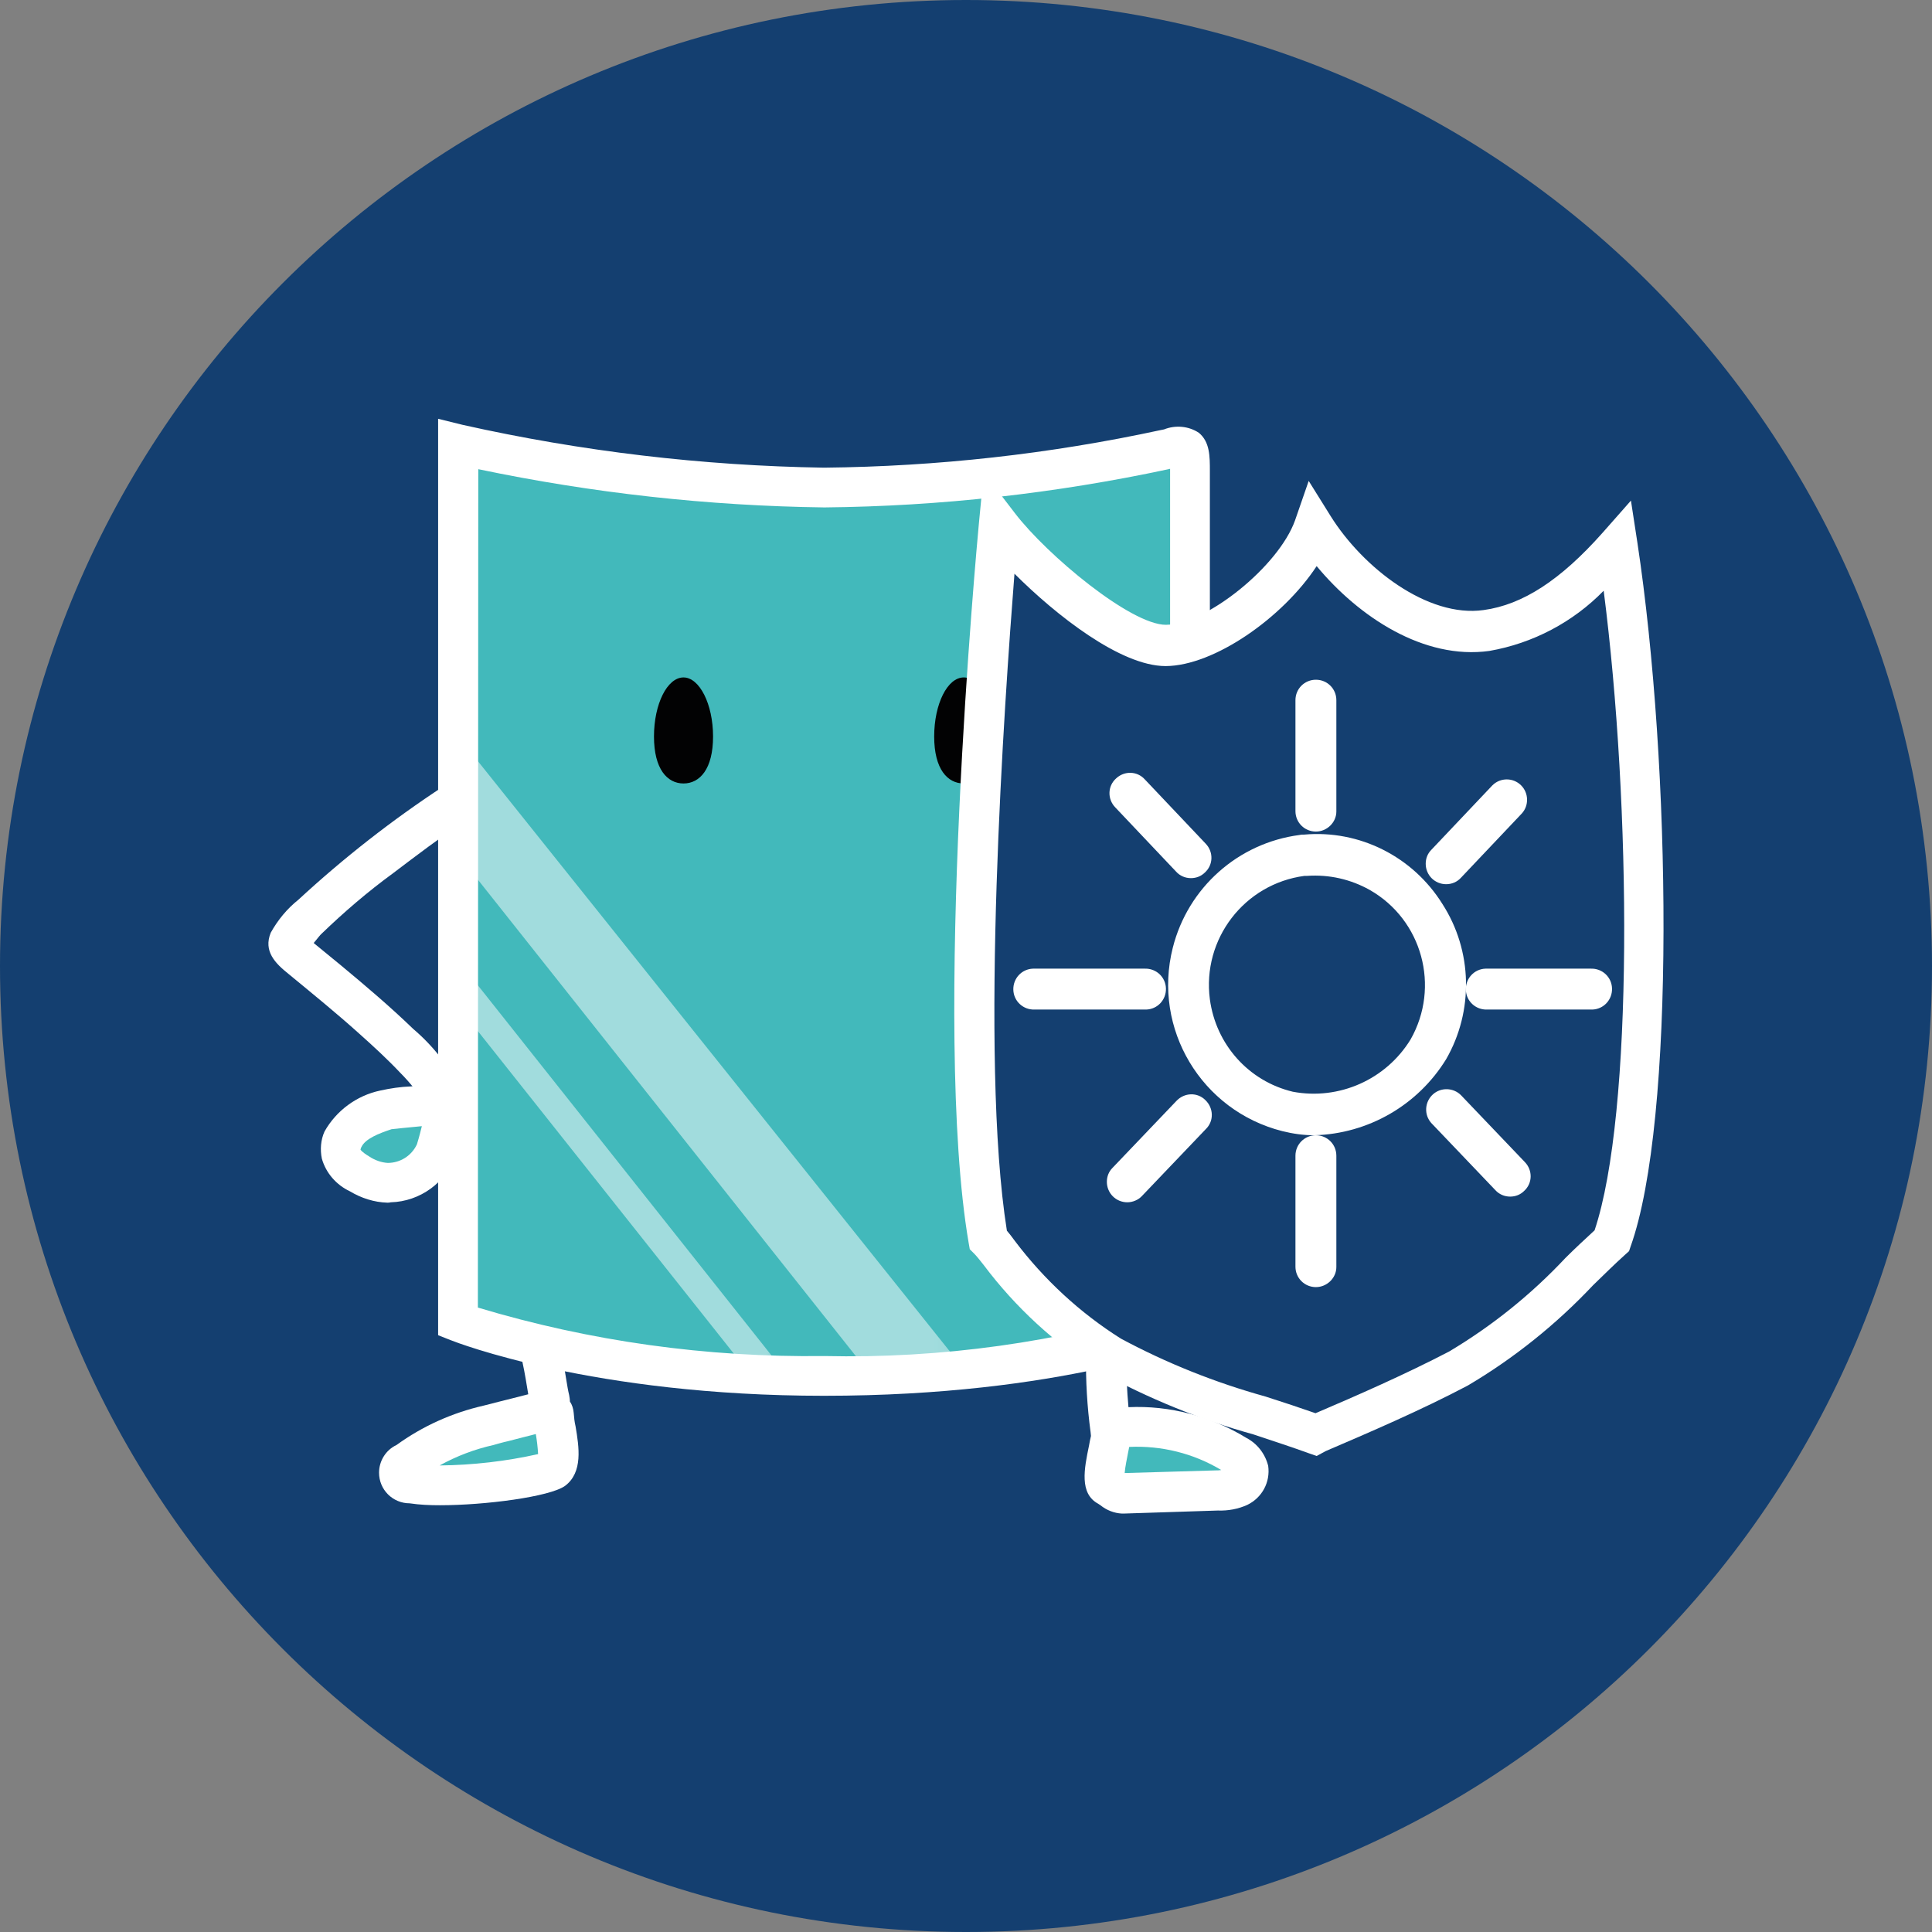 <svg width="92" height="92" viewBox="0 0 92 92" fill="none" xmlns="http://www.w3.org/2000/svg">
<rect x="0" y="0" width="92" height="92" fill="#808080" stroke="none"/>
<g clip-path="url(#clip0_1_234)">
<path d="M46 92C71.407 92 92 71.407 92 46C92 20.593 71.407 0 46 0C20.593 0 0 20.593 0 46C0 71.407 20.593 92 46 92Z" fill="#143F70"/>
<path d="M25.714 64.267C25.912 65.024 26.02 65.817 26.165 66.611C26.201 66.755 26.201 66.899 26.165 67.044C25.227 67.404 24.271 67.675 23.279 67.873C21.891 68.18 20.575 68.775 19.421 69.604C19.204 69.748 18.97 69.947 19.024 70.199C19.06 70.47 19.403 70.596 19.673 70.632C21.909 70.83 24.163 70.596 26.327 69.965C26.886 69.55 26.381 67.981 26.363 67.278" fill="#42B9BB"/>
<path d="M20.953 71.678C20.466 71.678 19.998 71.66 19.511 71.587C18.699 71.587 18.05 70.938 18.05 70.127C18.05 69.568 18.375 69.045 18.88 68.811C20.124 67.909 21.53 67.278 23.027 66.935C23.225 66.881 23.478 66.827 23.73 66.755C24.109 66.665 24.722 66.502 25.155 66.394L25.101 66.07C25.011 65.511 24.92 65.006 24.794 64.501C24.668 63.996 24.974 63.473 25.479 63.347C25.984 63.221 26.507 63.527 26.634 64.032C26.778 64.609 26.886 65.186 26.976 65.763C27.012 65.979 27.048 66.214 27.102 66.43C27.12 66.538 27.138 66.629 27.138 66.737C27.247 66.899 27.301 67.079 27.319 67.278C27.337 67.494 27.355 67.71 27.409 67.927C27.571 68.901 27.77 70.109 26.904 70.758C26.165 71.281 23.081 71.678 20.953 71.678ZM20.935 69.784C22.522 69.766 24.091 69.586 25.624 69.243C25.606 68.919 25.57 68.612 25.515 68.288C25.173 68.378 24.722 68.486 24.181 68.63C23.929 68.684 23.694 68.756 23.496 68.811C22.612 69.009 21.747 69.333 20.935 69.784Z" fill="white"/>
<path d="M52.654 64.537C52.636 65.709 52.708 66.899 52.87 68.071C54.944 67.765 57.054 68.198 58.821 69.316C59.109 69.442 59.326 69.694 59.434 70.001C59.47 70.344 59.272 70.686 58.947 70.83C58.623 70.957 58.28 71.029 57.937 71.011C56.368 71.065 54.998 71.101 53.447 71.155C53.213 71.155 52.96 70.903 52.762 70.794C52.293 70.542 53.032 68.522 52.96 67.963" fill="#42B9BB"/>
<path d="M53.429 72.075C53.051 72.057 52.69 71.912 52.401 71.678C52.365 71.66 52.329 71.624 52.293 71.606C51.392 71.119 51.626 69.947 51.86 68.829C51.879 68.703 51.914 68.54 51.951 68.378L51.933 68.198C51.77 66.99 51.698 65.763 51.716 64.537C51.716 64.014 52.149 63.581 52.672 63.581C53.195 63.581 53.628 64.014 53.628 64.537C53.628 65.385 53.664 66.214 53.736 67.008C55.701 66.918 57.667 67.44 59.344 68.468C59.867 68.739 60.245 69.226 60.39 69.803C60.498 70.578 60.101 71.317 59.398 71.66C58.965 71.858 58.478 71.948 57.991 71.93L53.501 72.075H53.429ZM53.556 70.145L57.901 70.019C57.991 70.019 58.063 70.019 58.154 70.001C56.837 69.208 55.305 68.829 53.772 68.901C53.754 68.991 53.736 69.081 53.718 69.171C53.664 69.46 53.574 69.875 53.556 70.145Z" fill="white"/>
<path d="M56.675 62.932C56.675 62.932 50.526 65.511 39.256 65.511C28.311 65.529 21.819 62.932 21.819 62.932V21.152C27.535 22.432 33.377 23.135 39.238 23.207C45.098 23.081 50.941 22.396 56.657 21.152V62.932H56.675Z" fill="#42B9BB"/>
<g opacity="0.5">
<mask id="mask0_1_234" style="mask-type:luminance" maskUnits="userSpaceOnUse" x="21" y="35" width="25" height="31">
<path d="M45.91 35.073H21.819V65.511H45.91V35.073Z" fill="white"/>
</mask>
<g mask="url(#mask0_1_234)">
<path d="M41.51 65.529L21.855 40.753L21.819 35.073L45.91 65.204L41.51 65.529Z" fill="white"/>
</g>
</g>
<g opacity="0.5">
<mask id="mask1_1_234" style="mask-type:luminance" maskUnits="userSpaceOnUse" x="21" y="45" width="17" height="21">
<path d="M37.507 45.784H21.855V65.493H37.507V45.784Z" fill="white"/>
</mask>
<g mask="url(#mask1_1_234)">
<path d="M35.65 65.349L21.927 48.056L21.855 45.784L37.489 65.493L35.65 65.349Z" fill="white"/>
</g>
</g>
<path d="M39.238 66.466C28.238 66.466 21.729 63.924 21.458 63.816L20.863 63.581V19.943L22.035 20.232C27.679 21.494 33.45 22.179 39.238 22.27C44.63 22.215 49.985 21.62 55.251 20.484L55.431 20.448C55.972 20.232 56.603 20.286 57.09 20.61C57.613 21.043 57.613 21.729 57.613 22.432V63.581L57.036 63.834C56.783 63.924 50.58 66.466 39.238 66.466ZM22.756 62.265C28.094 63.87 33.648 64.645 39.238 64.573C44.81 64.699 50.382 63.924 55.719 62.283V22.324L55.647 22.342C50.256 23.496 44.774 24.109 39.256 24.163C33.72 24.091 28.202 23.478 22.775 22.342L22.756 62.265Z" fill="white"/>
<path d="M33.955 35.072C33.955 36.623 33.323 37.308 32.548 37.308C31.773 37.308 31.142 36.623 31.142 35.072C31.142 33.522 31.773 32.259 32.548 32.259C33.305 32.259 33.955 33.522 33.955 35.072Z" fill="#020203"/>
<path d="M47.298 35.072C47.298 36.623 46.667 37.308 45.892 37.308C45.116 37.308 44.485 36.623 44.485 35.072C44.485 33.522 45.116 32.259 45.892 32.259C46.667 32.259 47.298 33.522 47.298 35.072Z" fill="#020203"/>
<path d="M21.134 37.434C18.681 39.039 16.355 40.861 14.209 42.844C13.668 43.277 13.236 43.8 12.893 44.413C12.532 45.297 13.109 45.874 13.741 46.379C14.877 47.316 16.012 48.236 17.113 49.227C17.78 49.823 18.447 50.436 19.06 51.085C19.312 51.337 19.547 51.608 19.763 51.878C19.835 51.986 19.925 52.095 19.98 52.203C20.016 52.275 20.178 52.6 20.124 52.437C20.575 53.573 22.414 53.068 21.963 51.932C21.422 50.814 20.629 49.805 19.673 48.993C18.573 47.929 17.401 46.938 16.229 45.964C15.796 45.603 15.363 45.261 14.931 44.9C14.877 44.864 14.75 44.702 14.678 44.702C14.678 44.702 14.624 45.098 14.714 45.098C14.858 45.062 15.183 44.575 15.309 44.467C16.373 43.439 17.509 42.465 18.717 41.582C19.835 40.734 20.953 39.887 22.107 39.111C23.099 38.408 22.143 36.749 21.134 37.434Z" fill="white"/>
<path d="M21.278 52.852C21.044 53.79 21.061 53.808 20.791 54.746C20.43 55.666 19.547 56.297 18.537 56.315C18.032 56.315 17.545 56.17 17.131 55.9C16.716 55.72 16.391 55.395 16.247 54.962C16.193 54.728 16.229 54.475 16.337 54.259C16.788 53.52 17.545 52.997 18.411 52.852C18.717 52.744 20.611 52.654 20.917 52.546" fill="#42B9BB"/>
<path d="M18.447 57.27C17.816 57.252 17.203 57.054 16.662 56.729C16.012 56.422 15.526 55.864 15.327 55.178C15.237 54.745 15.273 54.277 15.454 53.88C16.012 52.888 16.986 52.167 18.104 51.932C18.591 51.824 19.078 51.752 19.565 51.734C19.944 51.698 20.503 51.644 20.647 51.626C21.044 51.5 21.494 51.644 21.729 52.005C22.125 52.203 22.342 52.654 22.216 53.087C22.125 53.411 22.071 53.627 22.035 53.808C21.945 54.15 21.891 54.385 21.711 54.998C21.242 56.314 19.998 57.216 18.609 57.252C18.537 57.27 18.501 57.27 18.447 57.27ZM17.167 54.745C17.167 54.745 17.221 54.854 17.581 55.07C17.852 55.25 18.158 55.359 18.465 55.377C19.06 55.377 19.601 55.034 19.853 54.493C19.98 54.078 20.034 53.844 20.088 53.627L19.709 53.664C19.33 53.7 18.771 53.754 18.645 53.772C18.05 53.97 17.383 54.223 17.203 54.637C17.185 54.655 17.185 54.691 17.167 54.745Z" fill="white"/>
<path d="M47.064 59.037C48.651 61.201 50.616 63.076 52.87 64.537C55.323 66.106 60.011 67.314 62.68 68.305C64.717 67.44 67.242 66.358 69.46 65.186C72.237 63.725 74.401 61.291 76.763 59.091C78.855 53.231 78.638 36.497 77.051 26.056C75.501 28.076 73.301 29.482 70.812 30.041C67.747 30.456 64.375 27.986 62.59 25.137C61.688 27.697 57.901 30.745 55.557 30.763C53.321 30.781 49.066 26.994 47.587 25.064C47.569 25.046 45.315 48.831 47.064 59.037Z" fill="#143F70"/>
<path d="M62.698 69.333L62.337 69.207C61.598 68.937 60.66 68.63 59.686 68.305C57.144 67.602 54.691 66.593 52.365 65.33C50.237 63.978 48.362 62.265 46.847 60.245C46.667 60.011 46.487 59.794 46.397 59.704L46.18 59.488L46.126 59.181C44.377 48.957 46.523 25.912 46.613 24.938L46.847 22.504L48.326 24.433C49.859 26.435 53.844 29.753 55.521 29.753C57.45 29.735 60.895 26.958 61.67 24.776L62.319 22.901L63.365 24.578C64.898 27.03 67.981 29.428 70.65 29.05C72.507 28.797 74.311 27.625 76.312 25.371L77.664 23.838L77.971 25.84C79.576 36.425 79.792 53.375 77.646 59.362L77.574 59.578L77.394 59.74C76.871 60.209 76.366 60.714 75.861 61.201C74.112 63.058 72.093 64.681 69.893 65.979C67.675 67.151 65.15 68.233 63.13 69.099L62.698 69.333ZM47.947 58.604C48.056 58.73 48.182 58.893 48.326 59.091C49.715 60.93 51.428 62.517 53.375 63.743C55.557 64.915 57.865 65.835 60.263 66.502C61.111 66.773 61.922 67.043 62.644 67.296C64.591 66.466 66.935 65.438 69.009 64.356C71.065 63.13 72.922 61.634 74.545 59.903C74.996 59.452 75.465 59.019 75.933 58.586C77.791 53.032 77.683 38.372 76.366 28.13C74.906 29.627 72.994 30.636 70.92 30.997C67.801 31.43 64.699 29.374 62.698 26.958C61.075 29.428 57.811 31.7 55.521 31.718H55.503C53.357 31.718 50.274 29.284 48.308 27.319C47.839 33.323 46.631 50.328 47.947 58.604Z" fill="white"/>
<path d="M62.662 39.599C62.121 39.599 61.688 39.166 61.688 38.625V33.341C61.688 32.8 62.121 32.368 62.662 32.368C63.203 32.368 63.636 32.8 63.636 33.341V33.359V38.643C63.636 39.166 63.185 39.599 62.662 39.599Z" fill="white"/>
<path d="M54.511 48.074H49.264C48.723 48.092 48.272 47.677 48.254 47.136C48.236 46.595 48.651 46.144 49.192 46.126C49.21 46.126 49.246 46.126 49.264 46.126H54.511C55.052 46.108 55.503 46.523 55.521 47.064C55.539 47.605 55.124 48.056 54.583 48.074C54.547 48.074 54.529 48.074 54.511 48.074Z" fill="white"/>
<path d="M75.753 48.074H70.812C70.271 48.092 69.82 47.677 69.802 47.136C69.784 46.595 70.199 46.144 70.74 46.126C70.758 46.126 70.794 46.126 70.812 46.126H75.753C76.294 46.108 76.745 46.523 76.763 47.064C76.781 47.605 76.366 48.056 75.825 48.074C75.789 48.074 75.771 48.074 75.753 48.074Z" fill="white"/>
<path d="M62.662 61.291C62.121 61.291 61.688 60.859 61.688 60.318V55.034C61.688 54.493 62.121 54.06 62.662 54.06C63.203 54.06 63.636 54.493 63.636 55.034V55.052V60.336C63.636 60.859 63.185 61.291 62.662 61.291Z" fill="white"/>
<path d="M56.711 41.816C56.441 41.816 56.188 41.708 56.008 41.51L53.105 38.444C52.726 38.048 52.744 37.434 53.141 37.074C53.537 36.695 54.151 36.713 54.511 37.11L57.414 40.175C57.793 40.572 57.775 41.185 57.378 41.546C57.198 41.726 56.964 41.816 56.711 41.816Z" fill="white"/>
<path d="M68.865 42.105C68.324 42.105 67.891 41.672 67.891 41.131C67.891 40.879 67.981 40.645 68.162 40.464L71.065 37.399C71.443 37.02 72.056 37.02 72.435 37.399C72.796 37.759 72.814 38.355 72.471 38.733L69.568 41.799C69.388 41.997 69.135 42.105 68.865 42.105Z" fill="white"/>
<path d="M71.912 56.981C71.642 56.981 71.389 56.873 71.209 56.675L68.162 53.483C67.801 53.087 67.837 52.473 68.234 52.113C68.612 51.77 69.207 51.788 69.568 52.149L72.615 55.34C72.994 55.737 72.976 56.35 72.579 56.711C72.399 56.891 72.165 56.981 71.912 56.981Z" fill="white"/>
<path d="M53.682 57.252C53.141 57.252 52.708 56.819 52.708 56.278C52.708 56.026 52.798 55.791 52.978 55.611L56.026 52.419C56.404 52.023 57.018 52.005 57.396 52.383C57.793 52.762 57.811 53.375 57.432 53.754L54.385 56.946C54.205 57.144 53.934 57.252 53.682 57.252Z" fill="white"/>
<path d="M62.59 54.06C62.067 54.06 61.562 53.988 61.057 53.862C57.216 52.888 54.872 48.993 55.846 45.134C56.567 42.267 58.965 40.139 61.886 39.761C61.959 39.743 62.031 39.743 62.103 39.743C64.735 39.508 67.278 40.789 68.684 43.043C70.127 45.279 70.181 48.146 68.865 50.436C67.512 52.636 65.15 53.988 62.59 54.06ZM62.121 41.708C59.254 42.087 57.234 44.72 57.613 47.587C57.901 49.733 59.452 51.482 61.562 51.987C63.762 52.401 65.998 51.41 67.17 49.498C68.594 46.992 67.729 43.8 65.222 42.376C64.321 41.871 63.293 41.636 62.247 41.708C62.211 41.708 62.175 41.708 62.121 41.708Z" fill="white"/>
</g>
<defs>
<clipPath id="clip0_1_234">
<rect width="92" height="92" fill="white"/>
</clipPath>
</defs>
</svg>
